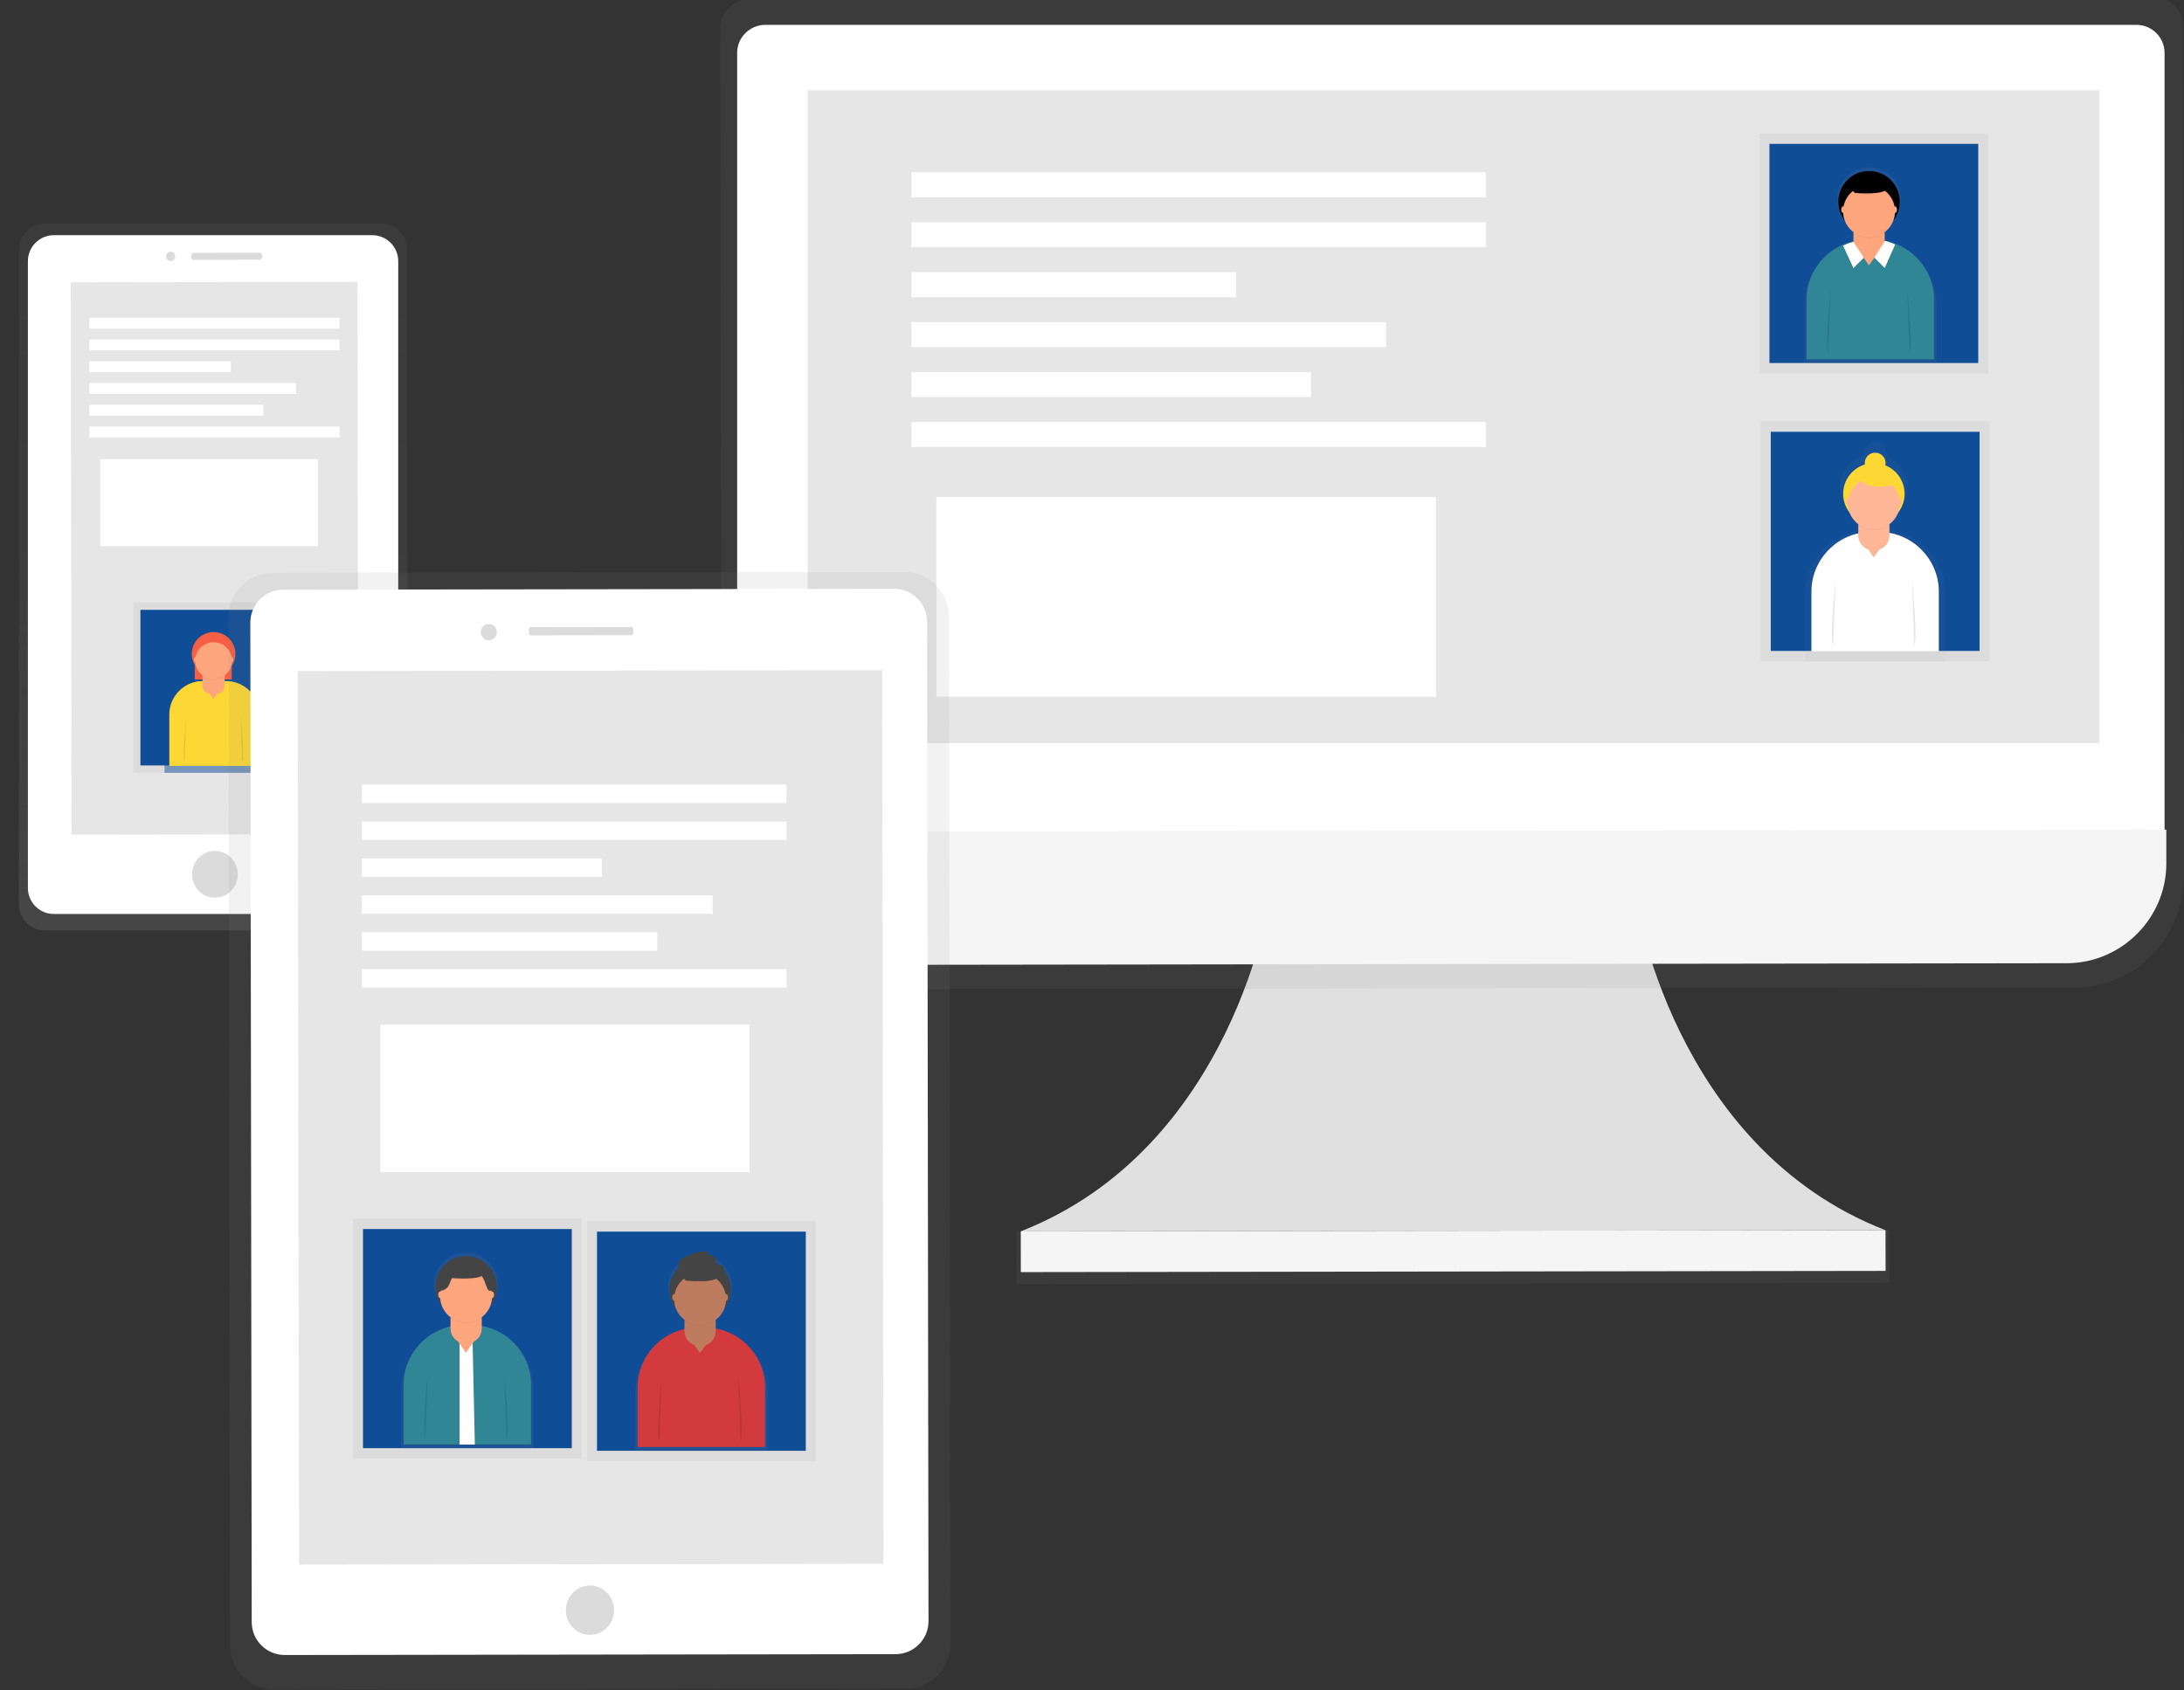 <?xml version="1.0" encoding="UTF-8" standalone="no"?><!DOCTYPE svg PUBLIC "-//W3C//DTD SVG 1.1//EN" "http://www.w3.org/Graphics/SVG/1.1/DTD/svg11.dtd"><svg width="100%" height="100%" viewBox="0 0 3500 2709" version="1.1" xmlns="http://www.w3.org/2000/svg" xmlns:xlink="http://www.w3.org/1999/xlink" xml:space="preserve" xmlns:serif="http://www.serif.com/" style="fill-rule:evenodd;clip-rule:evenodd;stroke-linejoin:round;stroke-miterlimit:2;"><rect x="0" y="0" width="3500" height="2709" fill="#333333" stroke="none"/><path d="M652.542,400c-0,-22.996 -18.671,-41.667 -41.667,-41.667l-538.833,0c-22.997,0 -41.667,18.671 -41.667,41.667l-0,1049.75c-0,22.996 18.67,41.667 41.667,41.667l538.833,-0c22.996,-0 41.667,-18.671 41.667,-41.667l-0,-1049.75Z" style="fill:url(#_Linear1);"/><path d="M638.208,418.625c0,-22.996 -18.67,-41.667 -41.666,-41.667l-510.167,0c-22.996,0 -41.667,18.671 -41.667,41.667l0,1004.79c0,22.996 18.671,41.666 41.667,41.666l510.167,0c22.996,0 41.666,-18.67 41.666,-41.666l0,-1004.79Z" style="fill:#fff;"/><path d="M572.891,451.845l-459.499,0.642l1.236,885.499l459.5,-0.642l-1.237,-885.499Z" style="fill:#e6e6e6;"/><path d="M344.373,1363.91c20.214,-0.028 36.648,16.771 36.677,37.491c0.029,20.719 -16.358,37.564 -36.572,37.592c-20.214,0.029 -36.649,-16.77 -36.678,-37.49c-0.029,-20.72 16.359,-37.565 36.573,-37.593Z" style="fill:#dbdbdb;"/><path d="M273.49,403.431c4.048,-0.006 7.338,3.35 7.344,7.489c0.006,4.14 -3.275,7.505 -7.323,7.511c-4.047,0.005 -7.338,-3.351 -7.344,-7.49c-0.005,-4.139 3.276,-7.505 7.323,-7.51Z" style="fill:#dbdbdb;"/><path d="M420.04,409.268c-0.003,-2.3 -1.873,-4.164 -4.172,-4.161l-105.25,0.147c-2.3,0.003 -4.164,1.873 -4.161,4.172l0.004,2.917c0.003,2.3 1.873,4.164 4.172,4.161l105.25,-0.147c2.3,-0.003 4.164,-1.873 4.161,-4.173l-0.004,-2.916Z" style="fill:#dbdbdb;"/><rect x="213.667" y="965.667" width="260.167" height="273.167" style="fill:url(#_Linear2);"/><rect x="225" y="977.542" width="237.542" height="249.417" style="fill:#104d97;"/><g opacity="0.5"><path d="M361.75,1090.58l0,-4.708l12.5,0l0,-24.125c4.154,-6.306 6.368,-13.694 6.368,-21.246c0,-21.189 -17.436,-38.625 -38.625,-38.625c-21.189,0 -38.625,17.436 -38.625,38.625c0,6.835 1.814,13.55 5.257,19.454l0,25.917l13.792,0l-0,5.542c-34.614,9.546 -58.777,41.26 -58.792,77.166l0,70.25l160.375,0l0,-70.25c-0.018,-37.205 -25.975,-69.73 -62.25,-78Z" style="fill:#104d97;fill-rule:nonzero;"/></g><rect x="312.083" y="1041.67" width="59.375" height="47.5" style="fill:#f55f44;"/><path d="M324.917,1091.67l37.5,-0c29.395,-0 53.583,24.188 53.583,53.583l0,82.417l-144.667,-0l0,-82.5c0.046,-29.364 24.22,-53.5 53.584,-53.5Z" style="fill:#fdd835;fill-rule:nonzero;"/><path d="M360,1081.04c0,-7.244 -5.881,-13.125 -13.125,-13.125l-9.208,-0c-7.244,-0 -13.125,5.881 -13.125,13.125l-0,18.083c-0,7.244 5.881,13.125 13.125,13.125l9.208,0c7.244,0 13.125,-5.881 13.125,-13.125l0,-18.083Z" style="fill:#fda57d;"/><path d="M335.5,1110.92l6.625,9.666l6.958,-9.666l-13.583,-0Z" style="fill:#fda57d;fill-rule:nonzero;"/><path d="M298.583,1145.83c0,0 -7.041,70.084 -2.5,74.625" style="fill-opacity:0.1;fill-rule:nonzero;"/><path d="M385.667,1145.83c-0,0 7.041,70.084 2.5,74.625" style="fill-opacity:0.1;fill-rule:nonzero;"/><path d="M342.292,1089.46c6.297,0.007 12.433,-2.01 17.5,-5.75c-1.365,-8.569 -8.823,-14.944 -17.5,-14.958c-8.677,0.014 -16.136,6.389 -17.5,14.958c5.066,3.74 11.202,5.757 17.5,5.75Z" style="fill-opacity:0.05;fill-rule:nonzero;"/><circle cx="342.292" cy="1048.12" r="34.958" style="fill:#f55f44;"/><circle cx="342.292" cy="1059.04" r="29.542" style="fill:#fda57d;"/><ellipse cx="312.667" cy="1057.12" rx="2.083" ry="3.75" style="fill:#fda57d;"/><ellipse cx="371.958" cy="1057.12" rx="2.083" ry="3.75" style="fill:#fda57d;"/><rect x="143.25" y="509.417" width="401" height="17.417" style="fill:#fff;"/><rect x="143.25" y="544.25" width="401" height="17.417" style="fill:#fff;"/><rect x="143.25" y="579.125" width="226.667" height="17.417" style="fill:#fff;"/><rect x="143.25" y="614" width="331.25" height="17.417" style="fill:#fff;"/><rect x="143.25" y="648.875" width="278.958" height="17.417" style="fill:#fff;"/><rect x="143.25" y="683.75" width="401" height="17.417" style="fill:#fff;"/><rect x="160.708" y="736.042" width="348.708" height="139.458" style="fill:#fff;"/><path d="M2620.79,1438.04c-0,-0 58.333,400.791 400.791,533.916l-1385.83,1.917c341.917,-134.083 399.375,-535.042 399.375,-535.042l585.667,-0.791Z" style="fill:#e0e0e0;fill-rule:nonzero;"/><path d="M3027.76,1971.88l-1398.91,1.953l0.118,84.667l1398.91,-1.953l-0.118,-84.667Z" style="fill:url(#_Linear3);"/><path d="M3021.68,1971.88l-1385.83,1.935l0.091,65.333l1385.83,-1.935l-0.091,-65.333Z" style="fill:#f5f5f5;"/><path d="M3453.17,-4.167l-2253.75,3.125c-25.359,0.61 -45.727,21.975 -45.125,47.334l1.75,1314.92l-0,43.792c-0,100 77.625,180.792 173.125,180.667l1998.38,-2.75c95.458,-0 172.75,-81.209 172.625,-181.125l-0,-43.75l-1.75,-1314.92c0.008,-0.351 0.012,-0.701 0.012,-1.052c-0,-24.999 -20.269,-45.706 -45.262,-46.24Z" style="fill:url(#_Linear4);fill-rule:nonzero;"/><path d="M1226.17,39.875l2197.88,0c24.572,0 44.791,20.22 44.791,44.792l0,1251.33l-2287.5,0l0,-1251.33c0,-24.572 20.22,-44.792 44.792,-44.792c0.014,-0 0.028,-0 0.042,0Z" style="fill:#fff;fill-rule:nonzero;"/><path d="M3312.21,1544l-1968.17,2.708c-0.07,0 -0.139,0 -0.209,0c-87.512,0 -159.552,-71.946 -159.666,-159.458l-0,-54.167l2287.5,-3.166l-0,54.166c-0,0.084 -0,0.167 -0,0.25c-0,87.512 -71.947,159.553 -159.459,159.667Z" style="fill:#f5f5f5;fill-rule:nonzero;"/><rect x="1294.33" y="144.875" width="2070.04" height="1046.33" style="fill:#e6e6e6;"/><rect x="2819.75" y="213.875" width="366.417" height="384.75" style="fill:url(#_Linear5);"/><rect x="2835.67" y="230.625" width="334.583" height="351.292" style="fill:#104d97;"/><g opacity="0.5"><path d="M3025.83,386.833l-4.166,-1.5l-0.25,0.375l-0.25,0l-0,-11.333c0,-1.396 -0.111,-2.789 -0.334,-4.167c6.75,-4.966 11.917,-11.784 14.875,-19.625c6.901,-8.945 10.646,-19.93 10.646,-31.228c0,-28.046 -23.078,-51.125 -51.125,-51.125c-28.046,0 -51.125,23.079 -51.125,51.125c0,11.298 3.745,22.283 10.646,31.228c2.958,7.841 8.126,14.659 14.875,19.625c-0.222,1.378 -0.334,2.771 -0.333,4.167l-0,12.5c-45.816,12.648 -77.787,54.638 -77.792,102.167l0,92.958l211.667,-0l-0,-93.083c0.015,-47.372 -31.728,-89.273 -77.334,-102.084Z" style="fill:url(#_Linear6);fill-rule:nonzero;"/></g><path d="M2990.92,384.542l12.916,-0c52.413,-0 95.542,43.129 95.542,95.541l0,95.834l-204.167,-0l0,-95.834c0,-52.412 43.129,-95.541 95.542,-95.541c0.056,-0 0.111,-0 0.167,-0Z" style="fill:#308694;fill-rule:nonzero;"/><path d="M3020.29,374.667c-0,-12.924 -10.493,-23.417 -23.417,-23.417l-3.125,0c-12.924,0 -23.417,10.493 -23.417,23.417l0,15.625c0,12.924 10.493,23.416 23.417,23.416l3.125,0c12.924,0 23.417,-10.492 23.417,-23.416l-0,-15.625Z" style="fill:#fda57d;"/><path d="M2953,395.583l16.75,35.917l16.625,-16.625l-16.625,-25.542l-16.75,6.25Z" style="fill-opacity:0.05;fill-rule:nonzero;"/><path d="M2953.58,393.833l16.667,35.917l16.667,-16.667l-16.667,-25.5l-7.667,2.334c-0.752,0.232 -1.49,0.51 -2.208,0.833l-6.792,3.083Z" style="fill:#fff;fill-rule:nonzero;"/><path d="M3037.67,393.833l-16.792,37.667l-16.667,-16.625l17.125,-26.875l16.334,5.833Z" style="fill-opacity:0.05;fill-rule:nonzero;"/><path d="M3037.08,392.083l-16.666,37.5l-16.667,-16.666l17.125,-26.875l3.125,0.916c3.391,0.969 6.717,2.152 9.958,3.542l3.125,1.583Z" style="fill:#fff;fill-rule:nonzero;"/><path d="M2985.71,411.792l9.334,13.583l9.833,-13.583l-19.167,-0Z" style="fill:#fda57d;fill-rule:nonzero;"/><path d="M2933.71,461c0,0 -9.916,98.708 -3.5,105.125" style="fill-opacity:0.1;fill-rule:nonzero;"/><path d="M3056.38,461c0,0 9.917,98.708 3.5,105.125" style="fill-opacity:0.1;fill-rule:nonzero;"/><path d="M2995.29,381.542c8.871,0 17.516,-2.832 24.666,-8.084c-1.934,-12.065 -12.446,-21.033 -24.666,-21.041c-12.22,0.008 -22.732,8.976 -24.667,21.041c7.151,5.252 15.795,8.084 24.667,8.084Z" style="fill-opacity:0.05;fill-rule:nonzero;"/><circle cx="2995.29" cy="323.333" r="49.208"/><circle cx="2995.29" cy="338.75" r="41.625" style="fill:#fda57d;"/><path d="M2961.75,297.5l10.5,12.833c0,0 46.125,4.167 51.375,-6.416c5.25,-10.584 -30.375,-18.125 -30.375,-18.125l-31.5,11.708Z" style="fill-opacity:0.05;fill-rule:nonzero;"/><path d="M2961.75,296.333l10.5,12.834c0,-0 46.125,4.166 51.375,-6.417c5.25,-10.583 -30.375,-18.125 -30.375,-18.125l-31.5,11.708Z" style="fill-rule:nonzero;"/><ellipse cx="2953.58" cy="336.042" rx="2.917" ry="5.25" style="fill:#fda57d;"/><ellipse cx="3037.08" cy="336.042" rx="2.917" ry="5.25" style="fill:#fda57d;"/><rect x="2821.88" y="675.417" width="366.417" height="384.75" style="fill:url(#_Linear7);"/><rect x="2837.79" y="692.125" width="334.583" height="351.292" style="fill:#104d97;"/><g opacity="0.5"><path d="M3030.38,850.417l0,-14.834c7.085,-5.304 12.496,-12.538 15.583,-20.833c7.335,-9.512 11.315,-21.191 11.315,-33.203c-0,-22.126 -13.505,-42.14 -34.023,-50.422c0.3,-1.334 0.452,-2.697 0.452,-4.065c0,-10.149 -8.351,-18.5 -18.5,-18.5c-10.149,0 -18.5,8.351 -18.5,18.5c0,0.844 0.058,1.687 0.173,2.523c-22.752,7.001 -38.383,28.166 -38.383,51.971c-0,12.026 3.99,23.72 11.341,33.238c3.088,8.295 8.499,15.528 15.584,20.833l-0,15.583c-47.8,9.166 -82.708,51.33 -82.792,100l-0,109.625l225.417,0l-0,-109.458c-0.015,-50.555 -37.613,-93.854 -87.667,-100.958Z" style="fill:url(#_Linear8);fill-rule:nonzero;"/></g><path d="M2998.46,852.75l13.084,0c52.412,-0 95.541,43.129 95.541,95.542l0,95.833l-204.166,0l-0,-95.833c-0,-52.413 43.129,-95.542 95.541,-95.542Z" style="fill:#fff;fill-rule:nonzero;"/><path d="M3027.96,842.875c0,-12.924 -10.492,-23.417 -23.416,-23.417l-3.125,0c-12.924,0 -23.417,10.493 -23.417,23.417l0,15.625c0,12.924 10.493,23.417 23.417,23.417l3.125,-0c12.924,-0 23.416,-10.493 23.416,-23.417l0,-15.625Z" style="fill:#fdb797;"/><path d="M2993.42,880l9.333,13.583l9.792,-13.583l-19.125,0Z" style="fill:#fdb797;fill-rule:nonzero;"/><path d="M2941.42,929.167c-0,-0 -9.917,98.708 -3.5,105.125" style="fill-opacity:0.1;fill-rule:nonzero;"/><path d="M3064.08,929.167c0,-0 9.917,98.708 3.5,105.125" style="fill-opacity:0.1;fill-rule:nonzero;"/><path d="M3003.17,849.75c8.871,0.001 17.516,-2.832 24.666,-8.083c-1.934,-12.066 -12.446,-21.033 -24.666,-21.042c-12.344,-0.156 -23.047,8.853 -25,21.042c7.242,5.319 16.014,8.155 25,8.083Z" style="fill-opacity:0.05;fill-rule:nonzero;"/><circle cx="3003" cy="791.542" r="49.208" style="fill:#fdd835;"/><circle cx="3003" cy="806.958" r="41.625" style="fill:#fdb797;"/><ellipse cx="2961.25" cy="804.25" rx="2.917" ry="5.25" style="fill:#fdb797;"/><ellipse cx="3044.79" cy="804.25" rx="2.917" ry="5.25" style="fill:#fdb797;"/><circle cx="3005.08" cy="742.333" r="16.708" style="fill:#fdd835;"/><path d="M2971.62,759.042c0,-0 16.667,33.333 66.917,16.666l-16.667,-16.666l-50.25,-0Z" style="fill:#fdd835;fill-rule:nonzero;"/><rect x="1460.54" y="276.167" width="920.75" height="40.042" style="fill:#fff;"/><rect x="1460.54" y="356.208" width="920.75" height="40.042" style="fill:#fff;"/><rect x="1460.54" y="436.292" width="520.417" height="40.042" style="fill:#fff;"/><rect x="1460.54" y="516.333" width="760.625" height="40.042" style="fill:#fff;"/><rect x="1460.54" y="596.417" width="640.5" height="40.042" style="fill:#fff;"/><rect x="1460.54" y="676.458" width="920.75" height="40.042" style="fill:#fff;"/><rect x="1500.58" y="796.583" width="800.625" height="320.25" style="fill:#fff;"/><path d="M1520.85,988.229c-0.055,-39.485 -32.156,-71.497 -71.641,-71.442l-1011.75,1.413c-39.485,0.055 -71.497,32.156 -71.442,71.641l2.3,1647.08c0.055,39.485 32.156,71.497 71.641,71.441l1011.75,-1.412c39.485,-0.055 71.497,-32.157 71.442,-71.642l-2.3,-1647.08Z" style="fill:url(#_Linear9);"/><path d="M1444.23,1053.54l-997.291,1.392l2.097,1501.46l997.29,-1.392l-2.096,-1501.46Z" style="fill:url(#_Linear10);"/><path d="M1485.74,996.611c-0.041,-29.16 -23.748,-52.8 -52.907,-52.76l-978.916,1.367c-29.159,0.041 -52.8,23.748 -52.759,52.907l2.237,1602.04c0.04,29.16 23.747,52.801 52.907,52.76l978.915,-1.367c29.16,-0.041 52.801,-23.747 52.76,-52.907l-2.237,-1602.04Z" style="fill:#fff;"/><path d="M1413.8,1074.38l-936.624,1.308l2,1432.33l936.624,-1.308l-2,-1432.33Z" style="fill:#e6e6e6;"/><ellipse cx="945.458" cy="2581.08" rx="38.583" ry="39.542" style="fill:#dbdbdb;"/><path d="M783.323,1000.13c7.106,-0.01 12.883,5.882 12.893,13.149c0.01,7.266 -5.75,13.174 -12.856,13.184c-7.106,0.01 -12.884,-5.882 -12.894,-13.148c-0.01,-7.267 5.751,-13.175 12.857,-13.185Z" style="fill:#dbdbdb;"/><path d="M1014.92,1008.23c-0.002,-1.748 -1.423,-3.164 -3.171,-3.162l-160.916,0.225c-1.748,0.002 -3.165,1.423 -3.162,3.171l0.009,6.833c0.003,1.748 1.423,3.165 3.171,3.162l160.917,-0.224c1.747,-0.003 3.164,-1.424 3.162,-3.171l-0.01,-6.834Z" style="fill:#dbdbdb;"/><rect x="940.833" y="1957.5" width="366.417" height="384.75" style="fill:url(#_Linear11);"/><rect x="956.75" y="1974.25" width="334.583" height="351.292" style="fill:#104d97;"/><g opacity="0.5"><path d="M1152.5,2130.5l-4.167,-1.5l-0.25,0.375l-0.25,0l0,-11.333c0.001,-1.396 -0.111,-2.789 -0.333,-4.167c6.749,-4.967 11.917,-11.785 14.875,-19.625c6.901,-8.945 10.646,-19.93 10.646,-31.228c-0,-28.047 -23.079,-51.125 -51.125,-51.125c-28.047,-0 -51.125,23.078 -51.125,51.125c-0,11.298 3.745,22.283 10.646,31.228c2.958,7.84 8.125,14.658 14.875,19.625c-0.223,1.378 -0.334,2.771 -0.334,4.167l0,12.5c-45.815,12.648 -77.786,54.637 -77.791,102.166l-0,92.959l211.875,-0l-0,-93.125c-0.03,-47.414 -31.869,-89.313 -77.542,-102.042Z" style="fill:url(#_Linear12);fill-rule:nonzero;"/></g><path d="M1117.58,2128.17l12.917,-0c52.413,-0 95.542,43.129 95.542,95.541l-0,95.834l-204.167,-0l-0,-95.834c-0,-52.412 43.129,-95.541 95.542,-95.541c0.055,-0 0.111,-0 0.166,-0Z" style="fill:#d23a3d;fill-rule:nonzero;"/><path d="M1146.96,2118.29c0,-12.924 -10.492,-23.417 -23.416,-23.417l-3.125,0c-12.924,0 -23.417,10.493 -23.417,23.417l-0,15.625c-0,12.924 10.493,23.416 23.417,23.416l3.125,0c12.924,0 23.416,-10.492 23.416,-23.416l0,-15.625Z" style="fill:#be7c5e;"/><path d="M1112.38,2155.42l9.333,13.583l9.834,-13.583l-19.167,-0Z" style="fill:#be7c5e;fill-rule:nonzero;"/><path d="M1060.38,2204.62c0,0 -9.917,98.708 -3.5,105.125" style="fill-opacity:0.1;fill-rule:nonzero;"/><path d="M1183.04,2204.62c-0,0 9.916,98.708 3.5,105.125" style="fill-opacity:0.1;fill-rule:nonzero;"/><path d="M1121.96,2125c8.872,0.001 17.516,-2.832 24.667,-8.083c-1.935,-12.066 -12.447,-21.033 -24.667,-21.042c-12.22,0.009 -22.732,8.976 -24.666,21.042c7.15,5.251 15.795,8.084 24.666,8.083Z" style="fill-opacity:0.05;fill-rule:nonzero;"/><circle cx="1121.96" cy="2066.96" r="49.208" style="fill:#444;"/><circle cx="1121.96" cy="2082.38" r="41.625" style="fill:#be7c5e;"/><path d="M1088.42,2041.12l10.5,12.833c-0,0 46.125,4.167 51.375,-6.416c5.25,-10.584 -30.375,-18.125 -30.375,-18.125l-31.5,11.708Z" style="fill-opacity:0.05;fill-rule:nonzero;"/><path d="M1088.42,2039.96l10.5,12.834c-0,-0 46.125,4.166 51.375,-6.417c5.25,-10.583 -30.375,-18.125 -30.375,-18.125l-31.5,11.708Z" style="fill:#444;fill-rule:nonzero;"/><ellipse cx="1080.25" cy="2079.67" rx="2.917" ry="5.25" style="fill:#be7c5e;"/><ellipse cx="1163.75" cy="2079.67" rx="2.917" ry="5.25" style="fill:#be7c5e;"/><path d="M1089.42,2021.21c3.258,-4.158 7.752,-7.178 12.833,-8.625c9.208,-3.666 18.792,-7.416 28.667,-6.75c0.961,-0.011 1.904,0.265 2.708,0.792c0.661,0.703 1.209,1.504 1.625,2.375c3,4.458 11.417,4.167 12.5,9.417c0.292,1.708 -0.417,3.541 -0,5.208c1.083,4.167 6.958,3.75 10.417,6.125c3.805,3.436 4.178,9.364 0.833,13.25c-3.429,3.637 -7.871,6.163 -12.75,7.25c-8.561,3.282 -17.871,4.105 -26.875,2.375c-12.625,-3.292 -42.167,-11.458 -29.958,-31.417Z" style="fill:#444;fill-rule:nonzero;"/><rect x="565.833" y="1953.33" width="366.417" height="384.75" style="fill:url(#_Linear13);"/><rect x="581.75" y="1970.08" width="334.583" height="351.292" style="fill:#104d97;"/><g opacity="0.5"><path d="M777.5,2126.33l-4.167,-1.5l-0.25,0.375l-0.25,0l0,-11.333c0.001,-1.396 -0.111,-2.789 -0.333,-4.167c6.749,-4.966 11.917,-11.784 14.875,-19.625c6.901,-8.945 10.646,-19.93 10.646,-31.228c-0,-28.046 -23.079,-51.125 -51.125,-51.125c-28.047,0 -51.125,23.079 -51.125,51.125c-0,11.298 3.745,22.283 10.646,31.228c2.958,7.841 8.125,14.659 14.875,19.625c-0.223,1.378 -0.334,2.771 -0.334,4.167l0,12.5c-45.815,12.648 -77.786,54.638 -77.791,102.167l-0,92.958l211.875,0l-0,-93.125c-0.03,-47.414 -31.869,-89.312 -77.542,-102.042Z" style="fill:url(#_Linear14);fill-rule:nonzero;"/></g><path d="M742.583,2124l12.917,0c52.413,0 95.542,43.129 95.542,95.542l-0,95.833l-204.167,0l-0,-95.833c-0,-52.413 43.129,-95.542 95.542,-95.542c0.055,-0 0.111,-0 0.166,0Z" style="fill:#308694;fill-rule:nonzero;"/><path d="M771.958,2114.12c0,-12.924 -10.492,-23.417 -23.416,-23.417l-3.125,0c-12.924,0 -23.417,10.493 -23.417,23.417l0,15.625c0,12.924 10.493,23.417 23.417,23.417l3.125,-0c12.924,-0 23.416,-10.493 23.416,-23.417l0,-15.625Z" style="fill:#fda57d;"/><path d="M685.375,2200.46c0,0 -9.917,98.709 -3.5,105.125" style="fill-opacity:0.1;fill-rule:nonzero;"/><path d="M808.042,2200.46c-0,0 9.916,98.709 3.5,105.125" style="fill-opacity:0.1;fill-rule:nonzero;"/><path d="M746.958,2120.83c8.872,0.001 17.516,-2.832 24.667,-8.083c-1.935,-12.066 -12.447,-21.033 -24.667,-21.042c-12.22,0.009 -22.732,8.976 -24.666,21.042c7.15,5.251 15.795,8.084 24.666,8.083Z" style="fill-opacity:0.05;fill-rule:nonzero;"/><circle cx="746.958" cy="2062.79" r="49.208" style="fill:#444;"/><circle cx="746.958" cy="2078.21" r="41.625" style="fill:#fda57d;"/><path d="M713.417,2036.96l10.5,12.834c-0,-0 46.125,4.166 51.375,-6.417c5.25,-10.583 -30.375,-18.125 -30.375,-18.125l-31.5,11.708Z" style="fill-opacity:0.05;fill-rule:nonzero;"/><path d="M713.417,2035.79l10.5,12.833c-0,0 46.125,4.167 51.375,-6.417c5.25,-10.583 -30.375,-18.125 -30.375,-18.125l-31.5,11.709Z" style="fill:#444;fill-rule:nonzero;"/><ellipse cx="705.25" cy="2075.5" rx="2.917" ry="5.25" style="fill:#fda57d;"/><ellipse cx="788.75" cy="2075.5" rx="2.917" ry="5.25" style="fill:#fda57d;"/><rect x="579.833" y="1257.62" width="680.542" height="29.583" style="fill:#fff;"/><rect x="579.833" y="1316.79" width="680.542" height="29.583" style="fill:#fff;"/><rect x="579.833" y="1375.96" width="384.667" height="29.583" style="fill:#fff;"/><rect x="579.833" y="1435.17" width="562.208" height="29.583" style="fill:#fff;"/><rect x="579.833" y="1494.33" width="473.417" height="29.583" style="fill:#fff;"/><rect x="579.833" y="1553.5" width="680.542" height="29.583" style="fill:#fff;"/><rect x="609.417" y="1642.29" width="591.792" height="236.708" style="fill:#fff;"/><path d="M718.042,2062.5c2.099,-3.716 3.843,-7.622 5.208,-11.667c4.671,-10.118 14.845,-16.627 25.989,-16.627c10.343,0 19.912,5.606 24.969,14.627c3.417,6.125 4.542,13.375 8.334,19.292c0.843,0.632 1.869,0.974 2.923,0.974c1.669,0 3.225,-0.856 4.118,-2.266c1.333,-2.434 1.501,-5.344 0.459,-7.916c-0.875,-2.584 -2.334,-4.959 -3.292,-7.5c-0.956,-4.138 -2.353,-8.161 -4.167,-12c-2.228,-2.908 -5.075,-5.285 -8.333,-6.959c-9.208,-5.666 -19.875,-11.541 -30.292,-8.333c-3.514,1.202 -6.84,2.9 -9.875,5.042l-13.25,8.333c-4.26,2.386 -8.068,5.503 -11.25,9.208c-2.875,3.75 -8.333,14.959 -5.791,19.792c3,5.5 11.625,-0.542 14.25,-4Z" style="fill:#444;fill-rule:nonzero;"/><path d="M736.5,2150l0,165.542l24.458,-0l-3.625,-165.542l-20.833,0Z" style="fill:#fff;fill-rule:nonzero;"/><path d="M732.417,2147.75l14.166,20.625l14.917,-20.625l-29.083,0Z" style="fill:#fda57d;fill-rule:nonzero;"/><defs><linearGradient id="_Linear1" x1="0" y1="0" x2="1" y2="0" gradientUnits="userSpaceOnUse" gradientTransform="matrix(6.96031e-14,-1136.7,1136.7,6.96031e-14,341.5,1498.68)"><stop offset="0" style="stop-color:#808080;stop-opacity:0.25"/><stop offset="0.54" style="stop-color:#808080;stop-opacity:0.12"/><stop offset="1" style="stop-color:#808080;stop-opacity:0.1"/></linearGradient><linearGradient id="_Linear2" x1="0" y1="0" x2="1" y2="0" gradientUnits="userSpaceOnUse" gradientTransform="matrix(1.0966e-12,-17908.8,17908.8,1.0966e-12,41575,112778)"><stop offset="0" style="stop-color:#808080;stop-opacity:0.25"/><stop offset="0.54" style="stop-color:#808080;stop-opacity:0.12"/><stop offset="1" style="stop-color:#808080;stop-opacity:0.1"/></linearGradient><linearGradient id="_Linear3" x1="0" y1="0" x2="1" y2="0" gradientUnits="userSpaceOnUse" gradientTransform="matrix(-2.403,-1721.27,1721.27,-2.403,1.08875e+06,57589.9)"><stop offset="0" style="stop-color:#808080;stop-opacity:0.25"/><stop offset="0.54" style="stop-color:#808080;stop-opacity:0.12"/><stop offset="1" style="stop-color:#808080;stop-opacity:0.1"/></linearGradient><linearGradient id="_Linear4" x1="0" y1="0" x2="1" y2="0" gradientUnits="userSpaceOnUse" gradientTransform="matrix(3.722e-11,-607849,607849,3.722e-11,1.8221e+06,897533)"><stop offset="0" style="stop-color:#808080;stop-opacity:0.25"/><stop offset="0.54" style="stop-color:#808080;stop-opacity:0.12"/><stop offset="1" style="stop-color:#808080;stop-opacity:0.1"/></linearGradient><linearGradient id="_Linear5" x1="0" y1="0" x2="1" y2="0" gradientUnits="userSpaceOnUse" gradientTransform="matrix(2.17545e-12,-35527.8,35527.8,2.17545e-12,294923,98582.9)"><stop offset="0" style="stop-color:#808080;stop-opacity:0.25"/><stop offset="0.54" style="stop-color:#808080;stop-opacity:0.12"/><stop offset="1" style="stop-color:#808080;stop-opacity:0.1"/></linearGradient><linearGradient id="_Linear6" x1="0" y1="0" x2="1" y2="0" gradientUnits="userSpaceOnUse" gradientTransform="matrix(10763.3,0,0,10763.3,195972,89071.4)"><stop offset="0" style="stop-color:#808080;stop-opacity:0.25"/><stop offset="0.54" style="stop-color:#808080;stop-opacity:0.12"/><stop offset="1" style="stop-color:#808080;stop-opacity:0.1"/></linearGradient><linearGradient id="_Linear7" x1="0" y1="0" x2="1" y2="0" gradientUnits="userSpaceOnUse" gradientTransform="matrix(2.17545e-12,-35527.8,35527.8,2.17545e-12,295112,141663)"><stop offset="0" style="stop-color:#808080;stop-opacity:0.25"/><stop offset="0.54" style="stop-color:#808080;stop-opacity:0.12"/><stop offset="1" style="stop-color:#808080;stop-opacity:0.1"/></linearGradient><linearGradient id="_Linear8" x1="0" y1="0" x2="1" y2="0" gradientUnits="userSpaceOnUse" gradientTransform="matrix(1.82292e-12,-29770.6,29770.6,1.82292e-12,214663,154173)"><stop offset="0" style="stop-color:#808080;stop-opacity:0.25"/><stop offset="0.54" style="stop-color:#808080;stop-opacity:0.12"/><stop offset="1" style="stop-color:#808080;stop-opacity:0.1"/></linearGradient><linearGradient id="_Linear9" x1="0" y1="0" x2="1" y2="0" gradientUnits="userSpaceOnUse" gradientTransform="matrix(-1078.81,-772640,772640,-1078.81,516295,1.49437e+06)"><stop offset="0" style="stop-color:#808080;stop-opacity:0.25"/><stop offset="0.54" style="stop-color:#808080;stop-opacity:0.12"/><stop offset="1" style="stop-color:#808080;stop-opacity:0.1"/></linearGradient><linearGradient id="_Linear10" x1="0" y1="0" x2="1" y2="0" gradientUnits="userSpaceOnUse" gradientTransform="matrix(-2.106,-1508.37,1508.37,-2.106,947.766,2570.94)"><stop offset="0" style="stop-color:#000;stop-opacity:0.09"/><stop offset="0.55" style="stop-color:#000;stop-opacity:0.07"/><stop offset="1" style="stop-color:#000;stop-opacity:0.02"/></linearGradient><linearGradient id="_Linear11" x1="0" y1="0" x2="1" y2="0" gradientUnits="userSpaceOnUse" gradientTransform="matrix(2.17545e-12,-35527.8,35527.8,2.17545e-12,127813,261333)"><stop offset="0" style="stop-color:#808080;stop-opacity:0.25"/><stop offset="0.54" style="stop-color:#808080;stop-opacity:0.12"/><stop offset="1" style="stop-color:#808080;stop-opacity:0.1"/></linearGradient><linearGradient id="_Linear12" x1="0" y1="0" x2="1" y2="0" gradientUnits="userSpaceOnUse" gradientTransform="matrix(10773.8,0,0,10773.8,99029.4,222118)"><stop offset="0" style="stop-color:#808080;stop-opacity:0.25"/><stop offset="0.54" style="stop-color:#808080;stop-opacity:0.12"/><stop offset="1" style="stop-color:#808080;stop-opacity:0.1"/></linearGradient><linearGradient id="_Linear13" x1="0" y1="0" x2="1" y2="0" gradientUnits="userSpaceOnUse" gradientTransform="matrix(2.17545e-12,-35527.8,35527.8,2.17545e-12,94460.1,260944)"><stop offset="0" style="stop-color:#808080;stop-opacity:0.25"/><stop offset="0.54" style="stop-color:#808080;stop-opacity:0.12"/><stop offset="1" style="stop-color:#808080;stop-opacity:0.1"/></linearGradient><linearGradient id="_Linear14" x1="0" y1="0" x2="1" y2="0" gradientUnits="userSpaceOnUse" gradientTransform="matrix(10773.8,0,0,10773.8,79585.7,221800)"><stop offset="0" style="stop-color:#808080;stop-opacity:0.25"/><stop offset="0.54" style="stop-color:#808080;stop-opacity:0.12"/><stop offset="1" style="stop-color:#808080;stop-opacity:0.1"/></linearGradient></defs></svg>